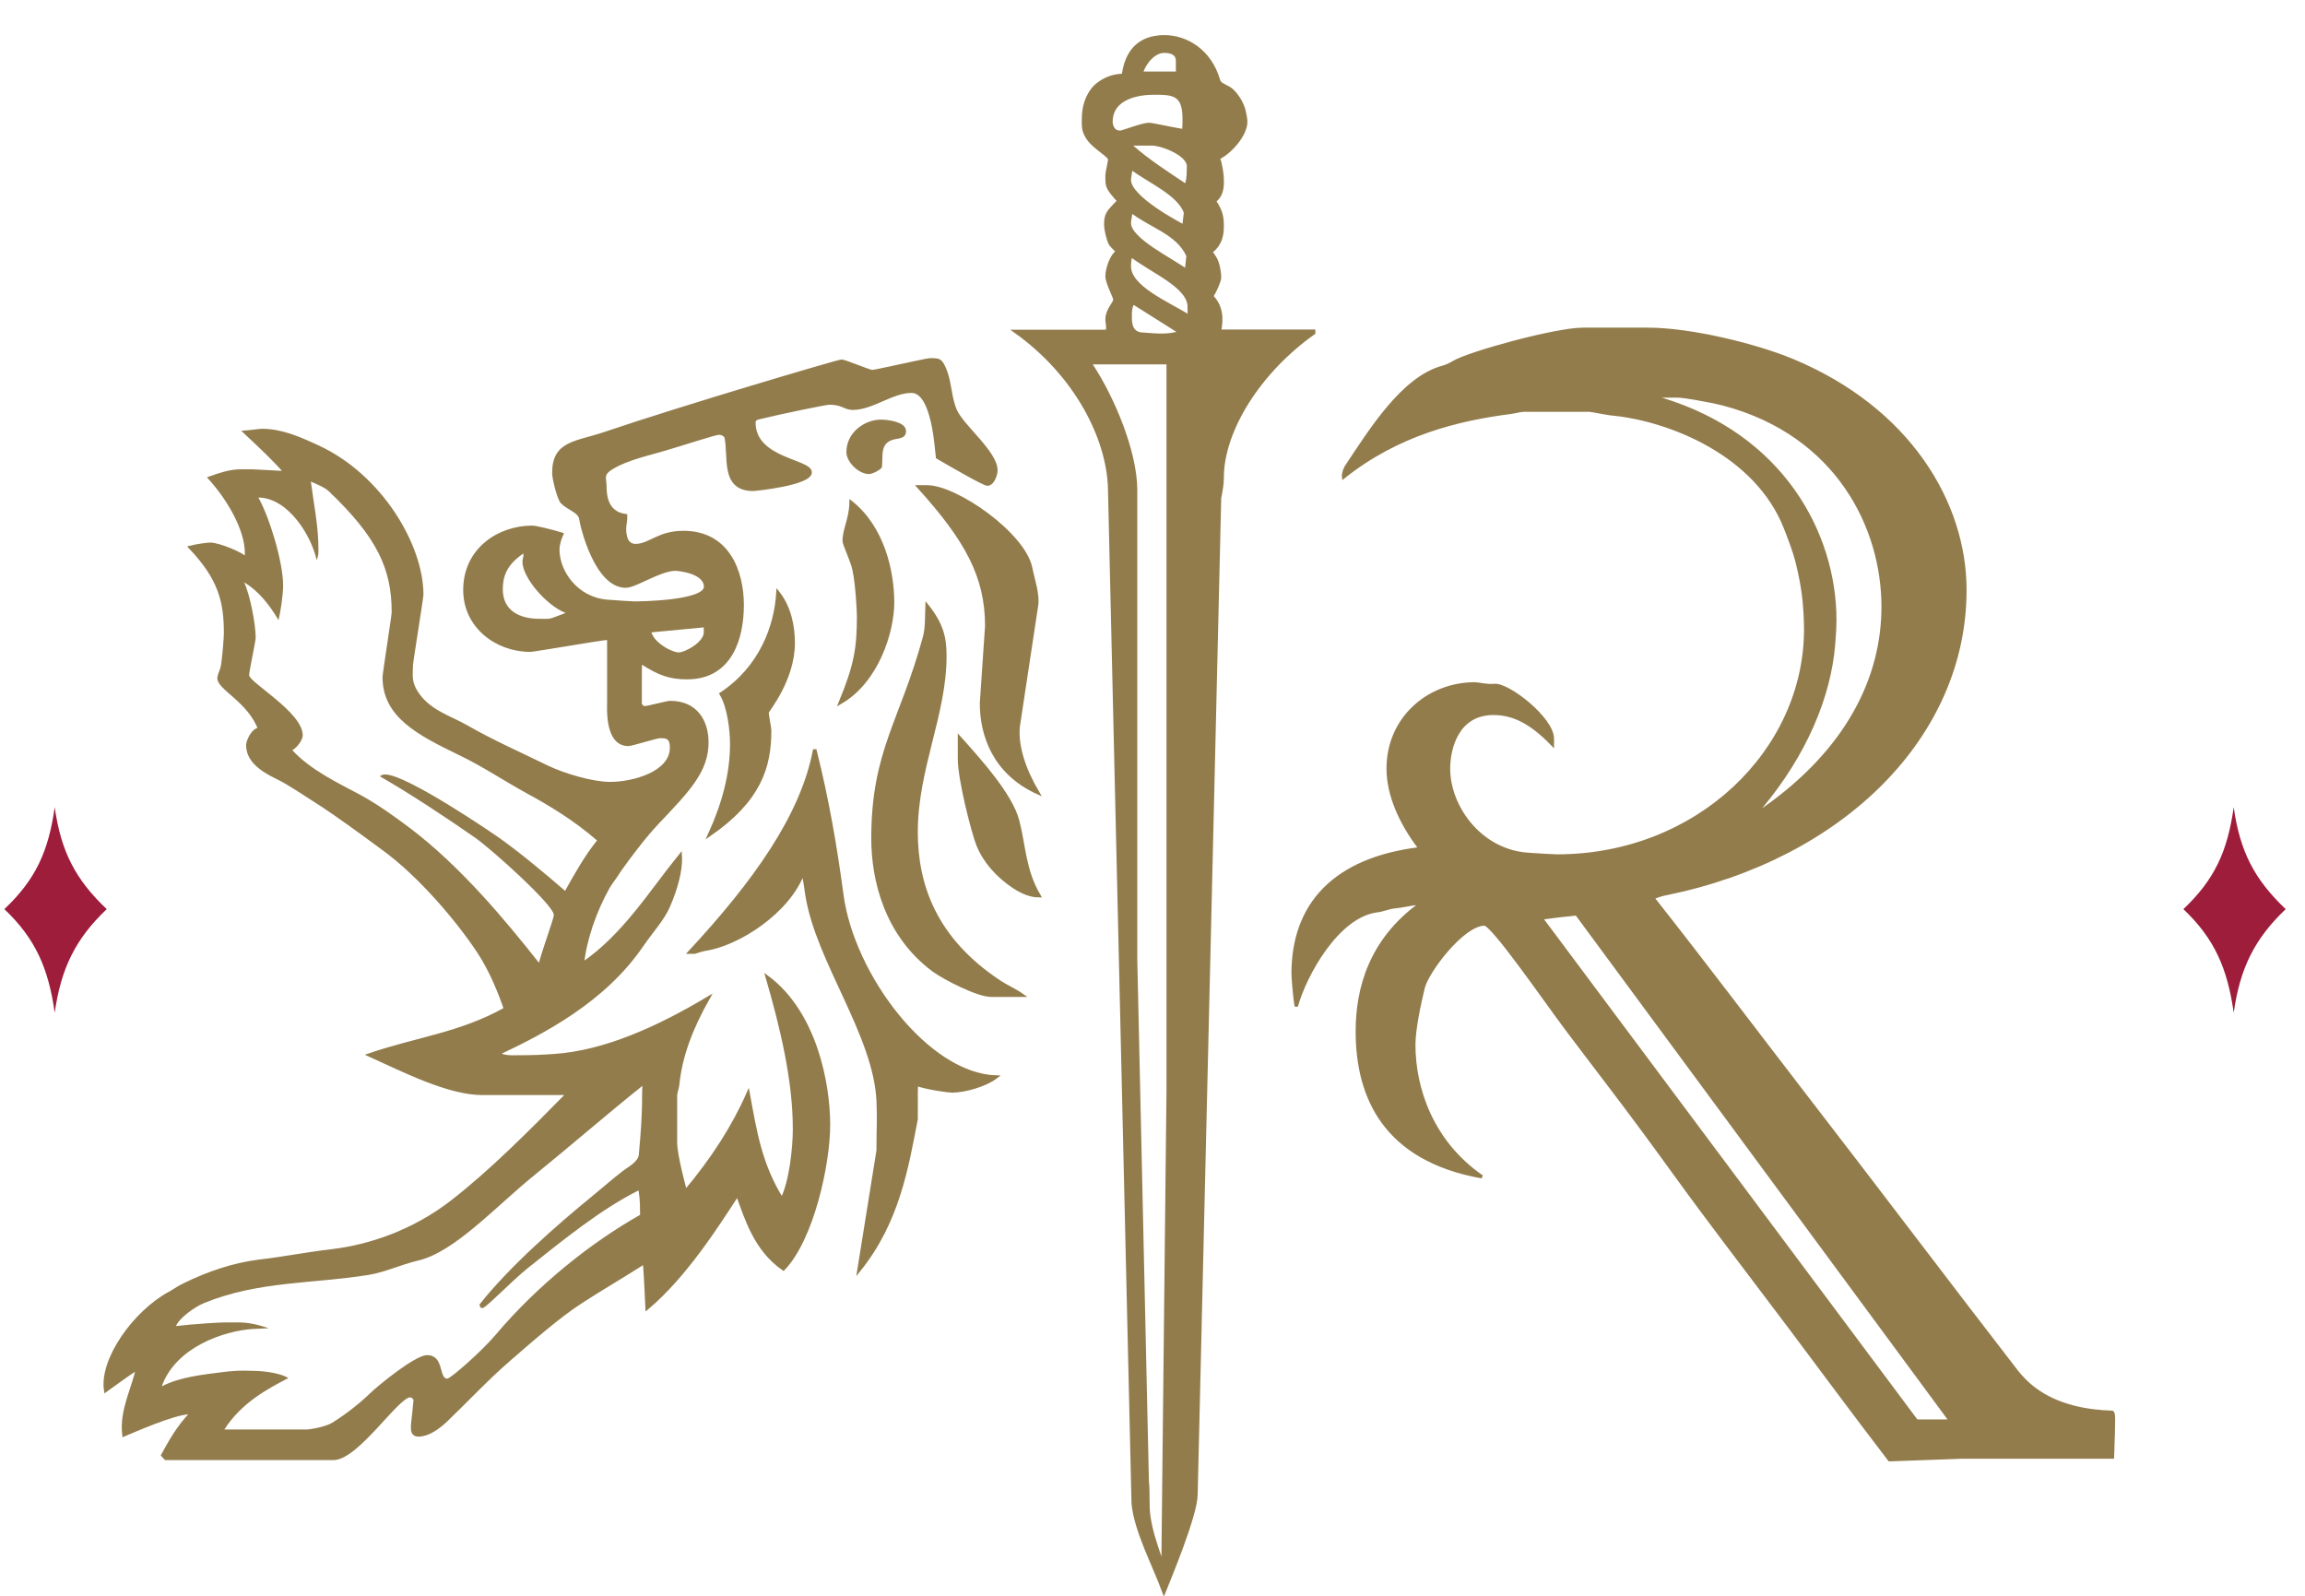 <?xml version="1.0" encoding="UTF-8"?>
<svg width="65px" height="45px" viewBox="0 0 65 45" version="1.1" xmlns="http://www.w3.org/2000/svg" xmlns:xlink="http://www.w3.org/1999/xlink">
    <!-- Generator: Sketch 55.2 (78181) - https://sketchapp.com -->
    <title>RG_Logo reduziert</title>
    <desc>Created with Sketch.</desc>
    <g id="Symbols" stroke="none" stroke-width="1" fill="none" fill-rule="evenodd">
        <g id="Main-Menu" transform="translate(-688, -15)">
            <g id="RG_Logo-reduziert">
                <g transform="translate(688, 15)">
                    <path d="M46.476,9.286 C47.671,9.286 49.499,9.731 50.545,10.165 C53.832,11.533 55.41,14.185 55.41,16.639 C55.41,20.76 51.946,24.187 46.991,25.198 C46.888,25.215 46.743,25.259 46.607,25.319 C48.053,27.151 49.471,29.035 50.902,30.892 C52.908,33.487 54.885,36.113 56.864,38.672 C56.983,38.826 57.165,39.018 57.36,39.162 C58.02,39.665 58.875,39.806 59.566,39.826 C59.608,39.865 59.612,39.951 59.571,41.089 L55.32,41.089 L53.283,41.163 C52.335,39.925 51.393,38.653 50.474,37.426 C49.658,36.339 48.803,35.225 47.96,34.093 C47.431,33.382 46.874,32.599 46.344,31.883 C45.647,30.937 44.895,29.968 44.157,28.985 C43.564,28.193 42.094,26.058 41.862,26.058 C41.251,26.058 40.245,27.39 40.132,27.855 C40.028,28.286 39.869,29.01 39.869,29.464 C39.869,30.676 40.36,32.197 41.788,33.184 C39.056,32.696 38.275,30.939 38.275,29.083 C38.275,27.887 38.641,26.515 40.051,25.495 C40.02,25.474 40.033,25.478 39.941,25.478 C39.852,25.478 39.527,25.555 39.309,25.573 C39.165,25.587 38.989,25.665 38.84,25.681 C37.707,25.817 36.79,27.516 36.554,28.377 C36.501,28.071 36.465,27.544 36.465,27.453 C36.465,25.519 37.621,24.224 40.052,23.932 C39.488,23.198 39.145,22.404 39.145,21.674 C39.145,20.253 40.286,19.284 41.59,19.284 C41.681,19.284 41.95,19.352 42.132,19.329 C42.521,19.279 43.782,20.275 43.776,20.828 L43.776,20.986 C43.144,20.333 42.641,20.117 42.115,20.117 C41.078,20.117 40.848,21.122 40.848,21.674 C40.848,22.735 41.709,23.967 43.041,24.088 C43.327,24.111 43.819,24.138 43.908,24.138 C47.871,24.138 50.919,21.177 50.919,17.744 C50.919,17.653 50.919,17.419 50.882,16.985 C50.85,16.623 50.774,16.223 50.675,15.828 C50.602,15.544 50.476,15.215 50.35,14.889 C49.524,12.783 47.063,11.835 45.501,11.676 C45.289,11.659 44.9,11.567 44.809,11.567 L42.972,11.567 C42.881,11.567 42.711,11.613 42.607,11.627 C41.095,11.821 39.419,12.234 37.888,13.45 C37.877,13.36 37.926,13.229 37.961,13.17 C38.659,12.12 39.562,10.663 40.68,10.359 C40.798,10.327 40.901,10.275 41.001,10.216 C41.404,9.968 43.855,9.286 44.638,9.286 L46.476,9.286 Z M46.861,11.213 C50.284,12.241 51.788,15.023 51.788,17.491 C51.788,17.581 51.783,17.783 51.752,18.177 C51.63,19.654 50.95,21.287 49.692,22.792 C52.079,21.124 53.056,19.085 53.056,17.11 C53.056,14.878 51.77,12.293 48.622,11.446 C48.197,11.333 47.4,11.205 47.31,11.213 L46.861,11.213 Z M44.46,25.77 C44.124,25.804 43.798,25.841 43.457,25.887 L54.044,40.072 L55.01,40.072 L44.46,25.77 Z" id="Combined-Shape" fill="#927C4C"></path>
                    <path d="M46.476,9.286 C47.671,9.286 49.499,9.731 50.545,10.165 C53.832,11.533 55.41,14.185 55.41,16.639 C55.41,20.76 51.946,24.187 46.991,25.198 C46.888,25.215 46.743,25.259 46.607,25.319 C48.053,27.151 49.471,29.035 50.902,30.892 C52.908,33.487 54.885,36.113 56.864,38.672 C56.983,38.826 57.165,39.018 57.36,39.162 C58.02,39.665 58.875,39.806 59.566,39.826 C59.608,39.865 59.612,39.951 59.571,41.089 L55.32,41.089 L53.283,41.163 C52.335,39.925 51.393,38.653 50.474,37.426 C49.658,36.339 48.803,35.225 47.96,34.093 C47.431,33.382 46.874,32.599 46.344,31.883 C45.647,30.937 44.895,29.968 44.157,28.985 C43.564,28.193 42.094,26.058 41.862,26.058 C41.251,26.058 40.245,27.39 40.132,27.855 C40.028,28.286 39.869,29.01 39.869,29.464 C39.869,30.676 40.36,32.197 41.788,33.184 C39.056,32.696 38.275,30.939 38.275,29.083 C38.275,27.887 38.641,26.515 40.051,25.495 C40.02,25.474 40.033,25.478 39.941,25.478 C39.852,25.478 39.527,25.555 39.309,25.573 C39.165,25.587 38.989,25.665 38.84,25.681 C37.707,25.817 36.79,27.516 36.554,28.377 C36.501,28.071 36.465,27.544 36.465,27.453 C36.465,25.519 37.621,24.224 40.052,23.932 C39.488,23.198 39.145,22.404 39.145,21.674 C39.145,20.253 40.286,19.284 41.59,19.284 C41.681,19.284 41.95,19.352 42.132,19.329 C42.521,19.279 43.782,20.275 43.776,20.828 L43.776,20.986 C43.144,20.333 42.641,20.117 42.115,20.117 C41.078,20.117 40.848,21.122 40.848,21.674 C40.848,22.735 41.709,23.967 43.041,24.088 C43.327,24.111 43.819,24.138 43.908,24.138 C47.871,24.138 50.919,21.177 50.919,17.744 C50.919,17.653 50.919,17.419 50.882,16.985 C50.85,16.623 50.774,16.223 50.675,15.828 C50.602,15.544 50.476,15.215 50.35,14.889 C49.524,12.783 47.063,11.835 45.501,11.676 C45.289,11.659 44.9,11.567 44.809,11.567 L42.972,11.567 C42.881,11.567 42.711,11.613 42.607,11.627 C41.095,11.821 39.419,12.234 37.888,13.45 C37.877,13.36 37.926,13.229 37.961,13.17 C38.659,12.12 39.562,10.663 40.68,10.359 C40.798,10.327 40.901,10.275 41.001,10.216 C41.404,9.968 43.855,9.286 44.638,9.286 L46.476,9.286 Z M44.46,25.77 C44.124,25.804 43.798,25.841 43.457,25.887 L54.044,40.072 L55.01,40.072 L44.46,25.77 Z" id="Combined-Shape" stroke="#927C4C" stroke-width="0.093"></path>
                    <path d="M32.841,1.038 C33.426,1.038 34.113,1.407 34.362,2.269 C34.398,2.407 34.621,2.432 34.754,2.564 C34.911,2.722 35.03,2.929 35.077,3.117 C35.1,3.224 35.128,3.343 35.128,3.435 C35.128,3.804 34.689,4.296 34.353,4.456 C34.426,4.627 34.464,4.948 34.464,5.04 C34.464,5.192 34.494,5.478 34.243,5.67 C34.438,5.951 34.464,6.132 34.464,6.368 C34.464,6.557 34.453,6.876 34.132,7.107 C34.164,7.129 34.218,7.202 34.263,7.28 C34.365,7.456 34.39,7.732 34.39,7.825 C34.39,7.917 34.277,8.184 34.168,8.357 C34.431,8.622 34.468,8.971 34.386,9.341 L37.045,9.341 L37.045,9.387 C35.54,10.449 34.459,12.116 34.464,13.486 C34.464,13.669 34.426,13.858 34.39,14.041 L33.726,42.142 C33.726,42.718 32.964,44.536 32.823,44.889 C32.534,44.107 32.03,43.167 31.956,42.401 L31.293,13.818 C31.27,12.361 30.341,10.559 28.638,9.345 L31.23,9.345 C31.256,9.203 31.219,9.097 31.219,9.005 C31.219,8.737 31.44,8.553 31.44,8.451 C31.44,8.368 31.219,7.981 31.219,7.787 C31.219,7.584 31.342,7.21 31.514,7.1 C31.478,7.04 31.346,6.942 31.303,6.855 C31.239,6.721 31.182,6.441 31.182,6.349 C31.182,6.036 31.233,5.995 31.55,5.666 C31.21,5.278 31.219,5.271 31.219,4.948 C31.219,4.855 31.293,4.579 31.293,4.487 C31.293,4.394 30.881,4.166 30.715,3.944 C30.527,3.696 30.555,3.542 30.555,3.343 C30.555,3.085 30.614,2.803 30.789,2.558 C30.977,2.29 31.362,2.122 31.636,2.132 C31.636,2.132 31.664,2.117 31.685,2.083 C31.809,1.257 32.325,1.038 32.841,1.038 Z M30.815,10.275 C31.452,11.242 32.067,12.753 32.071,13.813 L32.071,27.057 L32.399,41.774 C32.436,42.107 32.395,42.444 32.445,42.772 C32.5,43.145 32.621,43.511 32.752,43.893 L32.894,30.782 L32.894,10.275 L30.815,10.275 Z M32.823,1.444 C32.56,1.444 32.28,1.733 32.181,2.065 L33.207,2.065 L33.207,1.725 C33.21,1.499 33.022,1.444 32.823,1.444 Z M32.528,2.624 C32.132,2.624 31.329,2.735 31.329,3.436 C31.329,3.514 31.366,3.73 31.588,3.73 C31.661,3.73 32.214,3.509 32.399,3.509 C32.491,3.509 32.967,3.62 33.383,3.69 C33.394,3.565 33.394,3.44 33.394,3.348 C33.394,2.629 33.072,2.624 32.528,2.624 Z M31.957,4.106 C32.405,4.501 32.923,4.834 33.422,5.167 C33.432,5.114 33.469,5.076 33.469,4.67 C33.427,4.355 32.704,4.099 32.486,4.106 L31.957,4.106 Z M31.893,4.728 C31.882,4.855 31.846,4.984 31.846,5.077 C31.846,5.58 33.26,6.318 33.385,6.384 L33.432,5.996 C33.256,5.462 32.359,5.09 31.893,4.728 Z M31.893,5.945 C31.882,6.073 31.846,6.201 31.846,6.293 C31.846,6.764 33.083,7.346 33.457,7.639 L33.504,7.212 C33.204,6.558 32.471,6.394 31.893,5.945 Z M31.896,7.198 C31.847,7.32 31.846,7.419 31.846,7.511 C31.846,8.101 32.905,8.541 33.537,8.929 L33.537,8.659 C33.542,8.069 32.48,7.654 31.896,7.198 Z M31.97,8.599 C31.921,8.683 31.919,8.802 31.919,8.894 C31.919,9.023 31.895,9.35 32.194,9.374 C32.748,9.424 32.974,9.41 33.173,9.358 L31.97,8.599 Z" id="Combined-Shape" fill="#927C4C"></path>
                    <path d="M32.841,1.038 C33.426,1.038 34.113,1.407 34.362,2.269 C34.398,2.407 34.621,2.432 34.754,2.564 C34.911,2.722 35.03,2.929 35.077,3.117 C35.1,3.224 35.128,3.343 35.128,3.435 C35.128,3.804 34.689,4.296 34.353,4.456 C34.426,4.627 34.464,4.948 34.464,5.04 C34.464,5.192 34.494,5.478 34.243,5.67 C34.438,5.951 34.464,6.132 34.464,6.368 C34.464,6.557 34.453,6.876 34.132,7.107 C34.164,7.129 34.218,7.202 34.263,7.28 C34.365,7.456 34.39,7.732 34.39,7.825 C34.39,7.917 34.277,8.184 34.168,8.357 C34.431,8.622 34.468,8.971 34.386,9.341 L37.045,9.341 L37.045,9.387 C35.54,10.449 34.459,12.116 34.464,13.486 C34.464,13.669 34.426,13.858 34.39,14.041 L33.726,42.142 C33.726,42.718 32.964,44.536 32.823,44.889 C32.534,44.107 32.03,43.167 31.956,42.401 L31.293,13.818 C31.27,12.361 30.341,10.559 28.638,9.345 L31.23,9.345 C31.256,9.203 31.219,9.097 31.219,9.005 C31.219,8.737 31.44,8.553 31.44,8.451 C31.44,8.368 31.219,7.981 31.219,7.787 C31.219,7.584 31.342,7.21 31.514,7.1 C31.478,7.04 31.346,6.942 31.303,6.855 C31.239,6.721 31.182,6.441 31.182,6.349 C31.182,6.036 31.233,5.995 31.55,5.666 C31.21,5.278 31.219,5.271 31.219,4.948 C31.219,4.855 31.293,4.579 31.293,4.487 C31.293,4.394 30.881,4.166 30.715,3.944 C30.527,3.696 30.555,3.542 30.555,3.343 C30.555,3.085 30.614,2.803 30.789,2.558 C30.977,2.29 31.362,2.122 31.636,2.132 C31.636,2.132 31.664,2.117 31.685,2.083 C31.809,1.257 32.325,1.038 32.841,1.038 L32.841,1.038 Z" id="Stroke-72" stroke="#927C4C" stroke-width="0.096"></path>
                    <path d="M32.823,1.444 C33.022,1.444 33.21,1.499 33.207,1.725 L33.207,2.065 L32.181,2.065 C32.28,1.733 32.56,1.444 32.823,1.444 L32.823,1.444 Z" id="Stroke-74" stroke="#927C4C" stroke-width="0.096"></path>
                    <path d="M32.528,2.624 C33.072,2.624 33.394,2.629 33.394,3.348 C33.394,3.44 33.394,3.565 33.383,3.69 C32.967,3.62 32.491,3.509 32.399,3.509 C32.214,3.509 31.661,3.73 31.588,3.73 C31.366,3.73 31.329,3.514 31.329,3.436 C31.329,2.735 32.132,2.624 32.528,2.624 L32.528,2.624 Z" id="Stroke-76" stroke="#927C4C" stroke-width="0.096"></path>
                    <path d="M31.893,4.728 C32.359,5.09 33.256,5.462 33.432,5.996 L33.385,6.384 C33.26,6.318 31.846,5.58 31.846,5.077 C31.846,4.984 31.882,4.855 31.893,4.728 L31.893,4.728 Z" id="Stroke-80" stroke="#927C4C" stroke-width="0.096"></path>
                    <path d="M31.893,5.945 C32.471,6.394 33.204,6.558 33.504,7.212 L33.457,7.639 C33.083,7.346 31.846,6.764 31.846,6.293 C31.846,6.201 31.882,6.073 31.893,5.945 L31.893,5.945 Z" id="Stroke-82" stroke="#927C4C" stroke-width="0.096"></path>
                    <path d="M31.896,7.198 C32.48,7.654 33.542,8.069 33.537,8.659 L33.537,8.929 C32.905,8.541 31.846,8.101 31.846,7.511 C31.846,7.419 31.847,7.32 31.896,7.198 L31.896,7.198 Z" id="Stroke-84" stroke="#927C4C" stroke-width="0.096"></path>
                    <path d="M26.221,10.148 C26.479,10.148 26.534,10.132 26.668,10.492 C26.797,10.846 26.786,11.246 26.948,11.596 C27.155,12.039 28.084,12.766 28.084,13.264 C28.084,13.361 28.005,13.651 27.844,13.651 C27.752,13.651 26.913,13.17 26.437,12.892 C26.411,12.737 26.341,11.032 25.705,11.032 C25.152,11.032 24.599,11.512 24.046,11.512 C23.824,11.512 23.769,11.365 23.382,11.365 C23.29,11.365 22.054,11.618 21.394,11.779 C21.32,11.798 21.26,11.826 21.26,11.918 C21.26,12.964 22.846,12.992 22.846,13.32 C22.846,13.642 21.288,13.799 21.243,13.799 C20.344,13.799 20.602,12.872 20.474,12.313 C20.417,12.243 20.358,12.213 20.265,12.213 C20.173,12.213 19.242,12.517 18.74,12.664 C18.256,12.807 17.702,12.924 17.269,13.178 C16.946,13.368 17.056,13.486 17.056,13.688 C17.056,14.011 17.11,14.468 17.642,14.543 C17.647,14.665 17.61,14.813 17.61,14.905 C17.61,15.081 17.642,15.385 17.923,15.385 C18.319,15.385 18.569,15.016 19.269,15.016 C20.537,15.016 20.929,16.131 20.929,17.063 C20.929,18.003 20.597,19.109 19.38,19.109 C18.919,19.109 18.609,19.02 18.073,18.667 C18.047,18.699 18.053,18.759 18.051,19.859 C18.084,19.89 18.089,19.958 18.181,19.958 C18.274,19.958 18.808,19.811 18.9,19.811 C19.629,19.811 19.933,20.345 19.933,20.935 C19.933,21.738 19.412,22.276 18.55,23.184 C18.176,23.58 17.795,24.085 17.481,24.524 C17.431,24.597 17.385,24.676 17.334,24.745 C17.279,24.819 17.198,24.932 17.137,25.038 C16.769,25.702 16.499,26.478 16.42,27.189 C17.6,26.388 18.351,25.152 19.183,24.127 C19.21,24.553 19.051,25.082 18.848,25.553 C18.692,25.917 18.363,26.27 18.095,26.662 C17.026,28.225 15.322,29.107 14.032,29.715 C14.135,29.771 14.268,29.806 14.42,29.806 C15.157,29.806 15.267,29.791 15.636,29.768 C17.042,29.672 18.536,29.005 19.965,28.151 C19.493,28.984 19.186,29.788 19.108,30.6 C19.103,30.673 19.048,30.805 19.048,30.897 L19.048,32.216 C19.048,32.594 19.314,33.551 19.328,33.604 C20.099,32.688 20.686,31.771 21.097,30.838 C21.284,31.849 21.428,32.838 22.053,33.825 C22.305,33.328 22.405,32.368 22.405,31.834 C22.405,30.441 22.041,28.948 21.638,27.558 C22.977,28.555 23.363,30.534 23.363,31.723 C23.363,32.82 22.906,34.93 22.092,35.78 C21.311,35.241 21.046,34.365 20.798,33.678 C20.216,34.573 19.323,35.978 18.248,36.885 C18.236,36.61 18.2,35.838 18.174,35.594 C17.601,35.962 16.951,36.34 16.384,36.708 C15.762,37.109 14.989,37.785 14.321,38.366 C13.717,38.892 13.16,39.49 12.588,40.039 C12.354,40.264 12.064,40.464 11.801,40.464 C11.63,40.464 11.635,40.325 11.635,40.224 C11.635,40.132 11.672,39.927 11.71,39.456 C11.678,39.425 11.654,39.357 11.562,39.357 C11.202,39.357 10.072,41.127 9.399,41.126 L4.676,41.126 L4.591,41.036 C4.778,40.694 5.025,40.234 5.402,39.855 C5.371,39.831 5.421,39.837 5.329,39.837 C4.913,39.837 3.713,40.37 3.494,40.461 C3.411,39.765 3.771,39.147 3.88,38.579 C3.586,38.765 3.293,38.985 2.98,39.208 C2.844,38.345 3.794,37.004 4.785,36.469 C4.891,36.413 5.035,36.307 5.192,36.233 C5.874,35.896 6.599,35.656 7.299,35.568 C7.627,35.531 7.999,35.475 8.331,35.42 C8.659,35.37 9.033,35.31 9.365,35.273 C10.434,35.144 11.661,34.732 12.749,33.889 C13.832,33.05 14.932,31.945 16.026,30.832 L13.613,30.832 C12.659,30.838 11.379,30.185 10.418,29.749 C11.722,29.299 12.982,29.167 14.255,28.452 C14.093,27.975 13.842,27.358 13.506,26.846 C12.887,25.911 11.832,24.68 10.831,23.947 C10.172,23.463 9.505,22.966 8.841,22.545 C8.518,22.343 8.161,22.09 7.81,21.92 C7.322,21.685 6.988,21.415 6.988,21.009 C6.988,20.917 7.114,20.585 7.323,20.558 C7.044,19.784 6.177,19.409 6.177,19.128 C6.177,19.036 6.256,18.9 6.274,18.794 C6.324,18.503 6.361,17.948 6.361,17.856 C6.361,16.966 6.205,16.315 5.367,15.435 C5.565,15.385 5.845,15.348 5.937,15.348 C6.158,15.348 6.837,15.622 6.934,15.754 C6.957,15.722 6.952,15.68 6.952,15.588 C6.952,14.942 6.467,14.088 5.919,13.481 C6.554,13.252 6.656,13.283 7.135,13.283 C7.228,13.283 7.744,13.32 8.06,13.33 C7.73,12.943 7.29,12.54 6.916,12.188 C7.081,12.176 7.302,12.14 7.394,12.14 C7.942,12.14 8.439,12.362 8.969,12.606 C10.735,13.423 11.893,15.385 11.893,16.767 C11.893,16.86 11.598,18.667 11.598,18.759 C11.598,19.045 11.531,19.233 11.789,19.597 C12.135,20.081 12.732,20.251 13.138,20.486 C13.857,20.901 14.667,21.26 15.423,21.629 C15.899,21.859 16.706,22.097 17.204,22.097 C17.868,22.097 18.938,21.798 18.938,21.083 C18.938,20.765 18.776,20.769 18.605,20.769 C18.513,20.769 17.813,20.991 17.72,20.991 C17.107,20.991 17.167,19.99 17.168,19.796 L17.168,18.029 C17.135,17.998 17.167,18.003 17.075,18.003 C16.983,18.003 15.047,18.335 14.954,18.335 C14,18.335 13.11,17.662 13.11,16.639 C13.11,15.486 14.079,14.869 15.01,14.869 C15.102,14.869 15.568,14.98 15.838,15.064 C15.764,15.227 15.729,15.403 15.729,15.495 C15.729,16.127 16.251,16.883 17.114,16.957 C17.372,16.975 17.795,17.007 17.886,17.007 C18.033,17.007 19.897,16.989 19.897,16.547 C19.897,16.118 19.122,16.049 19.048,16.049 C18.61,16.049 17.918,16.528 17.647,16.528 C16.817,16.528 16.412,14.862 16.38,14.632 C16.347,14.41 16.03,14.342 15.854,14.162 C15.757,14.06 15.618,13.495 15.618,13.338 C15.618,12.471 16.235,12.505 17.069,12.223 C19.254,11.481 23.64,10.185 23.732,10.185 C23.824,10.185 24.507,10.479 24.599,10.479 C24.691,10.479 26.129,10.148 26.221,10.148 Z M18.117,30.619 C17.101,31.432 16.067,32.331 15.072,33.137 C13.984,34.018 12.82,35.306 11.797,35.545 C11.309,35.661 10.84,35.881 10.396,35.951 C8.843,36.204 7.28,36.118 5.746,36.749 C5.479,36.86 5.054,37.169 4.963,37.394 C5.497,37.329 6.214,37.292 6.306,37.292 C6.85,37.292 6.996,37.263 7.578,37.455 L7.117,37.477 C6.323,37.532 4.961,37.978 4.561,39.094 C5.088,38.821 5.76,38.761 6.271,38.693 C6.783,38.629 7.025,38.657 7.117,38.657 C7.467,38.657 7.905,38.723 8.132,38.859 C7.537,39.171 6.816,39.55 6.326,40.311 L8.625,40.311 C8.717,40.316 9.179,40.24 9.377,40.115 C9.768,39.87 10.149,39.569 10.449,39.278 C10.634,39.098 11.699,38.214 12.041,38.214 C12.534,38.214 12.368,38.877 12.613,38.877 C12.705,38.877 13.595,38.096 13.977,37.64 C15.172,36.225 16.683,35.03 18.05,34.258 C18.053,33.769 18.015,33.659 18.007,33.569 C16.956,34.095 15.897,34.95 14.887,35.757 C14.426,36.125 13.701,36.886 13.608,36.886 C13.516,36.886 13.548,36.818 13.516,36.793 C14.365,35.713 15.731,34.521 16.741,33.697 C17.004,33.484 17.303,33.218 17.566,33.019 C17.736,32.89 17.997,32.762 18.015,32.554 C18.145,31.158 18.089,30.896 18.117,30.619 Z M14.76,15.608 C14.262,15.942 14.179,16.289 14.179,16.621 C14.179,17.215 14.645,17.45 15.212,17.45 C15.59,17.45 15.422,17.477 15.95,17.285 C15.39,17.064 14.733,16.275 14.733,15.846 C14.733,15.754 14.77,15.699 14.76,15.608 Z M19.894,17.639 L18.314,17.789 C18.357,18.144 18.928,18.446 19.141,18.446 C19.339,18.446 19.897,18.137 19.894,17.833 L19.894,17.639 Z M9.269,13.85 C9.149,13.739 8.932,13.653 8.766,13.581 C8.851,14.23 8.98,14.836 8.98,15.495 C8.98,15.587 8.982,15.688 8.928,15.791 C8.79,15.141 8.15,14.044 7.285,14.029 C7.603,14.592 7.984,15.855 7.984,16.509 C7.984,16.786 7.906,17.288 7.853,17.487 C7.617,17.081 7.297,16.664 6.884,16.422 C7.041,16.74 7.21,17.584 7.21,17.984 C7.21,18.077 7.025,18.944 7.025,19.036 C7.025,19.244 8.537,20.086 8.537,20.733 C8.537,20.848 8.409,21.057 8.243,21.154 C8.764,21.722 9.575,22.1 10.133,22.4 C10.621,22.662 11.103,23.006 11.569,23.357 C12.997,24.44 14.249,25.949 15.198,27.149 C15.323,26.693 15.618,25.896 15.618,25.803 C15.618,25.523 13.859,23.944 13.398,23.622 C12.591,23.059 11.506,22.344 10.713,21.892 C10.745,21.87 10.768,21.839 10.861,21.839 C11.483,21.839 13.998,23.568 14.113,23.652 C14.704,24.076 15.33,24.6 15.935,25.121 C16.202,24.641 16.494,24.123 16.836,23.7 C16.174,23.125 15.457,22.699 14.871,22.38 C14.244,22.039 13.598,21.605 12.953,21.297 C11.763,20.721 10.787,20.216 10.787,19.091 C10.787,18.999 11.045,17.358 11.045,17.266 C11.045,16.048 10.643,15.16 9.269,13.85 Z" id="Combined-Shape" fill="#927C4C"></path>
                    <path d="M26.221,10.148 C26.479,10.148 26.534,10.132 26.668,10.492 C26.797,10.846 26.786,11.246 26.948,11.596 C27.155,12.039 28.084,12.766 28.084,13.264 C28.084,13.361 28.005,13.651 27.844,13.651 C27.752,13.651 26.913,13.17 26.437,12.892 C26.411,12.737 26.341,11.032 25.705,11.032 C25.152,11.032 24.599,11.512 24.046,11.512 C23.824,11.512 23.769,11.365 23.382,11.365 C23.29,11.365 22.054,11.618 21.394,11.779 C21.32,11.798 21.26,11.826 21.26,11.918 C21.26,12.964 22.846,12.992 22.846,13.32 C22.846,13.642 21.288,13.799 21.243,13.799 C20.344,13.799 20.602,12.872 20.474,12.313 C20.417,12.243 20.358,12.213 20.265,12.213 C20.173,12.213 19.242,12.517 18.74,12.664 C18.256,12.807 17.702,12.924 17.269,13.178 C16.946,13.368 17.056,13.486 17.056,13.688 C17.056,14.011 17.11,14.468 17.642,14.543 C17.647,14.665 17.61,14.813 17.61,14.905 C17.61,15.081 17.642,15.385 17.923,15.385 C18.319,15.385 18.569,15.016 19.269,15.016 C20.537,15.016 20.929,16.131 20.929,17.063 C20.929,18.003 20.597,19.109 19.38,19.109 C18.919,19.109 18.609,19.02 18.073,18.667 C18.047,18.699 18.053,18.759 18.051,19.859 C18.084,19.89 18.089,19.958 18.181,19.958 C18.274,19.958 18.808,19.811 18.9,19.811 C19.629,19.811 19.933,20.345 19.933,20.935 C19.933,21.738 19.412,22.276 18.55,23.184 C18.176,23.58 17.795,24.085 17.481,24.524 C17.431,24.597 17.385,24.676 17.334,24.745 C17.279,24.819 17.198,24.932 17.137,25.038 C16.769,25.702 16.499,26.478 16.42,27.189 C17.6,26.388 18.351,25.152 19.183,24.127 C19.21,24.553 19.051,25.082 18.848,25.553 C18.692,25.917 18.363,26.27 18.095,26.662 C17.026,28.225 15.322,29.107 14.032,29.715 C14.135,29.771 14.268,29.806 14.42,29.806 C15.157,29.806 15.267,29.791 15.636,29.768 C17.042,29.672 18.536,29.005 19.965,28.151 C19.493,28.984 19.186,29.788 19.108,30.6 C19.103,30.673 19.048,30.805 19.048,30.897 L19.048,32.216 C19.048,32.594 19.314,33.551 19.328,33.604 C20.099,32.688 20.686,31.771 21.097,30.838 C21.284,31.849 21.428,32.838 22.053,33.825 C22.305,33.328 22.405,32.368 22.405,31.834 C22.405,30.441 22.041,28.948 21.638,27.558 C22.977,28.555 23.363,30.534 23.363,31.723 C23.363,32.82 22.906,34.93 22.092,35.78 C21.311,35.241 21.046,34.365 20.798,33.678 C20.216,34.573 19.323,35.978 18.248,36.885 C18.236,36.61 18.2,35.838 18.174,35.594 C17.601,35.962 16.951,36.34 16.384,36.708 C15.762,37.109 14.989,37.785 14.321,38.366 C13.717,38.892 13.16,39.49 12.588,40.039 C12.354,40.264 12.064,40.464 11.801,40.464 C11.63,40.464 11.635,40.325 11.635,40.224 C11.635,40.132 11.672,39.927 11.71,39.456 C11.678,39.425 11.654,39.357 11.562,39.357 C11.202,39.357 10.072,41.127 9.399,41.126 L4.676,41.126 L4.591,41.036 C4.778,40.694 5.025,40.234 5.402,39.855 C5.371,39.831 5.421,39.837 5.329,39.837 C4.913,39.837 3.713,40.37 3.494,40.461 C3.411,39.765 3.771,39.147 3.88,38.579 C3.586,38.765 3.293,38.985 2.98,39.208 C2.844,38.345 3.794,37.004 4.785,36.469 C4.891,36.413 5.035,36.307 5.192,36.233 C5.874,35.896 6.599,35.656 7.299,35.568 C7.627,35.531 7.999,35.475 8.331,35.42 C8.659,35.37 9.033,35.31 9.365,35.273 C10.434,35.144 11.661,34.732 12.749,33.889 C13.832,33.05 14.932,31.945 16.026,30.832 L13.613,30.832 C12.659,30.838 11.379,30.185 10.418,29.749 C11.722,29.299 12.982,29.167 14.255,28.452 C14.093,27.975 13.842,27.358 13.506,26.846 C12.887,25.911 11.832,24.68 10.831,23.947 C10.172,23.463 9.505,22.966 8.841,22.545 C8.518,22.343 8.161,22.09 7.81,21.92 C7.322,21.685 6.988,21.415 6.988,21.009 C6.988,20.917 7.114,20.585 7.323,20.558 C7.044,19.784 6.177,19.409 6.177,19.128 C6.177,19.036 6.256,18.9 6.274,18.794 C6.324,18.503 6.361,17.948 6.361,17.856 C6.361,16.966 6.205,16.315 5.367,15.435 C5.565,15.385 5.845,15.348 5.937,15.348 C6.158,15.348 6.837,15.622 6.934,15.754 C6.957,15.722 6.952,15.68 6.952,15.588 C6.952,14.942 6.467,14.088 5.919,13.481 C6.554,13.252 6.656,13.283 7.135,13.283 C7.228,13.283 7.744,13.32 8.06,13.33 C7.73,12.943 7.29,12.54 6.916,12.188 C7.081,12.176 7.302,12.14 7.394,12.14 C7.942,12.14 8.439,12.362 8.969,12.606 C10.735,13.423 11.893,15.385 11.893,16.767 C11.893,16.86 11.598,18.667 11.598,18.759 C11.598,19.045 11.531,19.233 11.789,19.597 C12.135,20.081 12.732,20.251 13.138,20.486 C13.857,20.901 14.667,21.26 15.423,21.629 C15.899,21.859 16.706,22.097 17.204,22.097 C17.868,22.097 18.938,21.798 18.938,21.083 C18.938,20.765 18.776,20.769 18.605,20.769 C18.513,20.769 17.813,20.991 17.72,20.991 C17.107,20.991 17.167,19.99 17.168,19.796 L17.168,18.029 C17.135,17.998 17.167,18.003 17.075,18.003 C16.983,18.003 15.047,18.335 14.954,18.335 C14,18.335 13.11,17.662 13.11,16.639 C13.11,15.486 14.079,14.869 15.01,14.869 C15.102,14.869 15.568,14.98 15.838,15.064 C15.764,15.227 15.729,15.403 15.729,15.495 C15.729,16.127 16.251,16.883 17.114,16.957 C17.372,16.975 17.795,17.007 17.886,17.007 C18.033,17.007 19.897,16.989 19.897,16.547 C19.897,16.118 19.122,16.049 19.048,16.049 C18.61,16.049 17.918,16.528 17.647,16.528 C16.817,16.528 16.412,14.862 16.38,14.632 C16.347,14.41 16.03,14.342 15.854,14.162 C15.757,14.06 15.618,13.495 15.618,13.338 C15.618,12.471 16.235,12.505 17.069,12.223 C19.254,11.481 23.64,10.185 23.732,10.185 C23.824,10.185 24.507,10.479 24.599,10.479 C24.691,10.479 26.129,10.148 26.221,10.148 L26.221,10.148 Z" id="Stroke-90" stroke="#927C4C" stroke-width="0.096"></path>
                    <path d="M19.894,17.639 L19.894,17.833 C19.897,18.137 19.339,18.446 19.141,18.446 C18.928,18.446 18.357,18.144 18.314,17.789 L19.894,17.639 L19.894,17.639 Z" id="Stroke-96" stroke="#927C4C" stroke-width="0.096"></path>
                    <path d="M22.975,21.138 C23.33,22.549 23.552,23.847 23.741,25.248 C24.045,27.497 26.139,30.307 28.083,30.371 C27.785,30.599 27.199,30.764 26.848,30.764 C26.756,30.764 26.179,30.689 25.857,30.579 C25.829,30.611 25.834,30.672 25.834,31.559 C25.571,32.916 25.323,34.449 24.223,35.815 L24.764,32.441 C24.764,31.742 24.788,31.594 24.764,31.042 C24.672,29.165 23.063,27.12 22.759,25.253 C22.727,25.033 22.701,24.814 22.644,24.605 C22.237,25.718 20.802,26.634 19.88,26.767 C19.812,26.777 19.699,26.817 19.586,26.849 L19.455,26.849 C21.266,24.897 22.626,23.011 22.975,21.138" id="Fill-99" fill="#927C4C"></path>
                    <path d="M22.975,21.138 C23.33,22.549 23.552,23.847 23.741,25.248 C24.045,27.497 26.139,30.307 28.083,30.371 C27.785,30.599 27.199,30.764 26.848,30.764 C26.756,30.764 26.179,30.689 25.857,30.579 C25.829,30.611 25.834,30.672 25.834,31.559 C25.571,32.916 25.323,34.449 24.223,35.815 L24.764,32.441 C24.764,31.742 24.788,31.594 24.764,31.042 C24.672,29.165 23.063,27.12 22.759,25.253 C22.727,25.033 22.701,24.814 22.644,24.605 C22.237,25.718 20.802,26.634 19.88,26.767 C19.812,26.777 19.699,26.817 19.586,26.849 L19.455,26.849 C21.266,24.897 22.626,23.011 22.975,21.138 L22.975,21.138 Z" id="Stroke-100" stroke="#927C4C" stroke-width="0.096"></path>
                    <path d="M21.938,16.714 C22.267,17.13 22.368,17.667 22.368,18.133 C22.368,19.174 21.63,20.045 21.63,20.087 C21.63,20.179 21.704,20.511 21.704,20.604 C21.704,21.631 21.414,22.559 20.014,23.531 C20.41,22.666 20.634,21.811 20.634,20.991 C20.634,20.599 20.563,19.945 20.339,19.567 C21.454,18.827 21.879,17.676 21.938,16.714" id="Fill-101" fill="#927C4C"></path>
                    <path d="M21.938,16.714 C22.267,17.13 22.368,17.667 22.368,18.133 C22.368,19.174 21.63,20.045 21.63,20.087 C21.63,20.179 21.704,20.511 21.704,20.604 C21.704,21.631 21.414,22.559 20.014,23.531 C20.41,22.666 20.634,21.811 20.634,20.991 C20.634,20.599 20.563,19.945 20.339,19.567 C21.454,18.827 21.879,17.676 21.938,16.714 L21.938,16.714 Z" id="Stroke-102" stroke="#927C4C" stroke-width="0.096"></path>
                    <path d="M24.838,11.881 C25.008,11.881 25.502,11.936 25.502,12.157 C25.502,12.347 25.306,12.299 25.121,12.369 C24.758,12.512 24.857,12.888 24.823,13.161 C24.775,13.225 24.58,13.32 24.507,13.32 C24.234,13.32 23.916,12.997 23.916,12.748 C23.916,12.213 24.419,11.881 24.838,11.881" id="Fill-103" fill="#927C4C"></path>
                    <path d="M24.838,11.881 C25.008,11.881 25.502,11.936 25.502,12.157 C25.502,12.347 25.306,12.299 25.121,12.369 C24.758,12.512 24.857,12.888 24.823,13.161 C24.775,13.225 24.58,13.32 24.507,13.32 C24.234,13.32 23.916,12.997 23.916,12.748 C23.916,12.213 24.419,11.881 24.838,11.881 L24.838,11.881 Z" id="Stroke-104" stroke="#927C4C" stroke-width="0.096"></path>
                    <path d="M24.001,14.169 C24.896,14.886 25.17,16.113 25.17,16.99 C25.17,17.81 24.737,19.209 23.701,19.806 C24.134,18.757 24.212,18.266 24.212,17.376 C24.212,17.284 24.18,16.509 24.087,16.071 C24.037,15.818 23.806,15.348 23.806,15.255 C23.806,14.933 23.99,14.638 24.001,14.169" id="Fill-105" fill="#927C4C"></path>
                    <path d="M24.001,14.169 C24.896,14.886 25.17,16.113 25.17,16.99 C25.17,17.81 24.737,19.209 23.701,19.806 C24.134,18.757 24.212,18.266 24.212,17.376 C24.212,17.284 24.18,16.509 24.087,16.071 C24.037,15.818 23.806,15.348 23.806,15.255 C23.806,14.933 23.99,14.638 24.001,14.169 L24.001,14.169 Z" id="Stroke-106" stroke="#927C4C" stroke-width="0.096"></path>
                    <path d="M25.91,13.73 L26.143,13.73 C26.955,13.725 28.881,15.064 29.066,16.027 C29.121,16.317 29.282,16.762 29.227,17.084 L28.711,20.494 C28.66,21.052 28.883,21.71 29.259,22.349 C28.035,21.79 27.678,20.724 27.678,19.829 L27.826,17.653 C27.826,16.252 27.259,15.222 25.91,13.73" id="Fill-107" fill="#927C4C"></path>
                    <path d="M25.91,13.73 L26.143,13.73 C26.955,13.725 28.881,15.064 29.066,16.027 C29.121,16.317 29.282,16.762 29.227,17.084 L28.711,20.494 C28.66,21.052 28.883,21.71 29.259,22.349 C28.035,21.79 27.678,20.724 27.678,19.829 L27.826,17.653 C27.826,16.252 27.259,15.222 25.91,13.73 L25.91,13.73 Z" id="Stroke-108" stroke="#927C4C" stroke-width="0.096"></path>
                    <path d="M26.142,17.082 C26.559,17.61 26.645,17.98 26.645,18.501 C26.645,20.156 25.834,21.674 25.834,23.462 C25.834,24.96 26.361,26.484 28.186,27.692 C28.393,27.83 28.628,27.927 28.821,28.065 L27.959,28.065 C27.577,28.072 26.612,27.57 26.321,27.353 C24.979,26.353 24.617,24.799 24.617,23.645 C24.617,21.171 25.434,20.34 26.079,17.943 C26.143,17.69 26.129,17.395 26.142,17.082" id="Fill-109" fill="#927C4C"></path>
                    <path d="M26.142,17.082 C26.559,17.61 26.645,17.98 26.645,18.501 C26.645,20.156 25.834,21.674 25.834,23.462 C25.834,24.96 26.361,26.484 28.186,27.692 C28.393,27.83 28.628,27.927 28.821,28.065 L27.959,28.065 C27.577,28.072 26.612,27.57 26.321,27.353 C24.979,26.353 24.617,24.799 24.617,23.645 C24.617,21.171 25.434,20.34 26.079,17.943 C26.143,17.69 26.129,17.395 26.142,17.082 L26.142,17.082 Z" id="Stroke-110" stroke="#927C4C" stroke-width="0.096"></path>
                    <path d="M27.057,20.807 C27.659,21.476 28.507,22.425 28.696,23.144 C28.881,23.858 28.874,24.539 29.298,25.259 C29.061,25.259 28.825,25.155 28.609,25.017 C28.124,24.698 27.762,24.28 27.578,23.819 C27.44,23.469 27.051,21.964 27.057,21.383 L27.057,20.807 Z" id="Fill-111" fill="#927C4C"></path>
                    <path d="M27.057,20.807 C27.659,21.476 28.507,22.425 28.696,23.144 C28.881,23.858 28.874,24.539 29.298,25.259 C29.061,25.259 28.825,25.155 28.609,25.017 C28.124,24.698 27.762,24.28 27.578,23.819 C27.44,23.469 27.051,21.964 27.057,21.383 L27.057,20.807 L27.057,20.807 Z" id="Stroke-112" stroke="#927C4C" stroke-width="0.096"></path>
                    <path d="M0.123,25.637 C1.003,24.803 1.366,24.015 1.543,22.763 C1.72,24.015 2.13,24.803 3.01,25.637 C2.13,26.471 1.72,27.308 1.543,28.559 C1.366,27.308 1.003,26.471 0.123,25.637" id="Fill-113" fill="#9E1D3B"></path>
                    <path d="M61.57,25.637 C62.45,24.803 62.812,24.015 62.99,22.763 C63.166,24.015 63.577,24.803 64.456,25.637 C63.577,26.471 63.166,27.308 62.99,28.559 C62.812,27.308 62.45,26.471 61.57,25.637" id="Fill-114" fill="#9E1D3B"></path>
                </g>
            </g>
        </g>
    </g>
</svg>